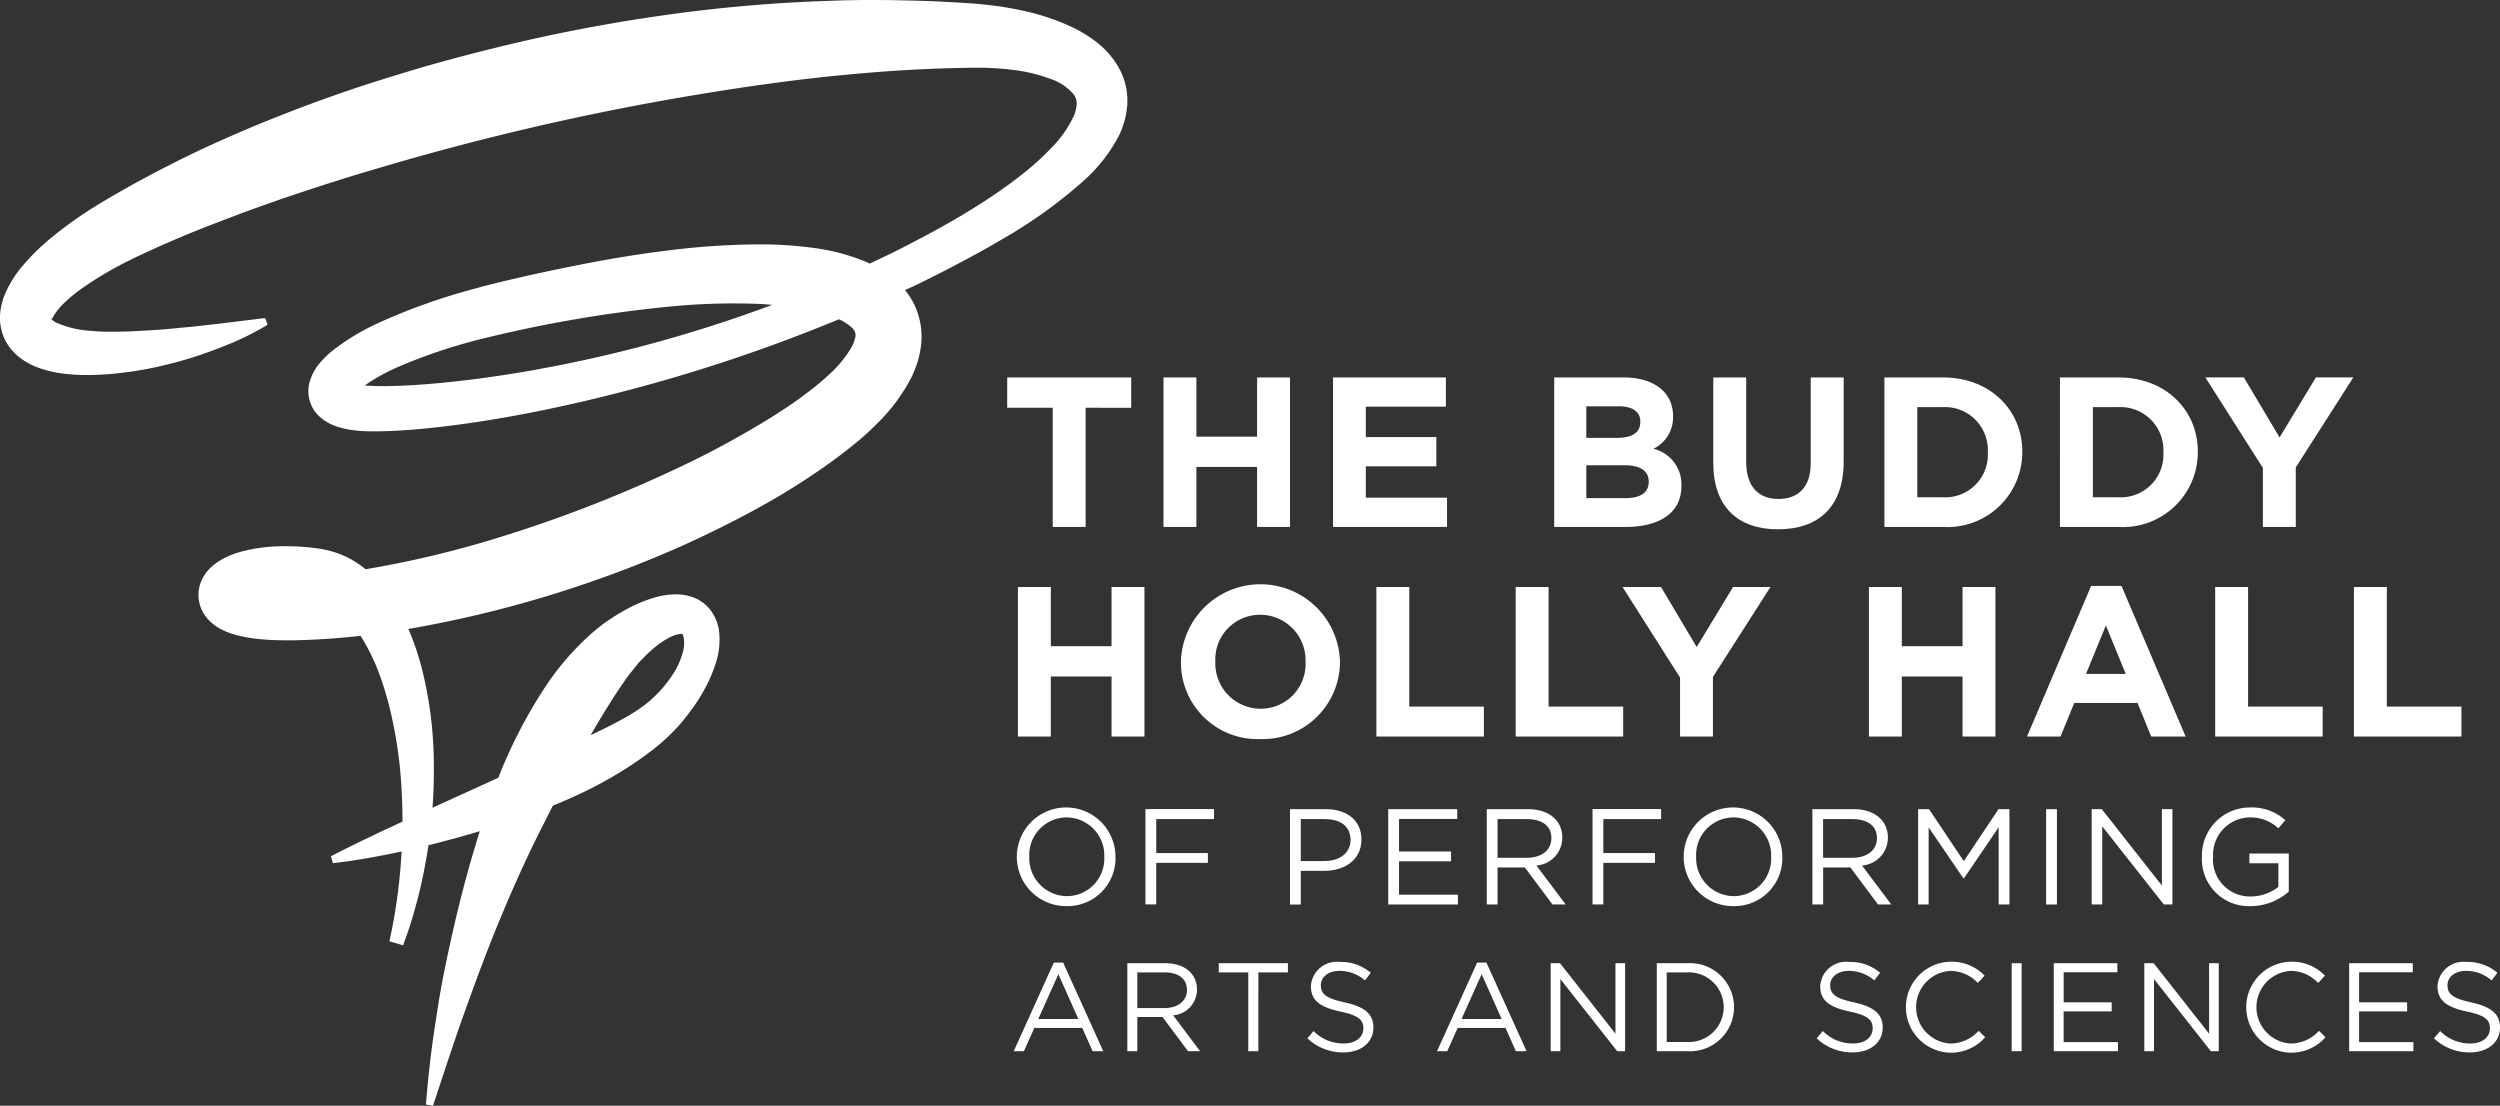 <svg xmlns="http://www.w3.org/2000/svg" width="190" height="84.038" viewBox="0 0 190 84.038">
  <rect x="0" y="0" width="190" height="84.038" fill="#333333" stroke="none"/>
  <g id="Group_2" data-name="Group 2" transform="translate(0 0)">
    <path id="Path_1" data-name="Path 1" d="M85.09,5.264a6.388,6.388,0,0,0-1.655-1.982,9.849,9.849,0,0,0-1.9-1.194A17.224,17.224,0,0,0,77.708.806c-.632-.14-1.264-.25-1.892-.339C75.5.422,75.191.386,74.871.351L73.956.266C72.735.189,71.587.113,70.408.077,68.067,0,65.744-.037,63.455.05A116.459,116.459,0,0,0,50.1,1.209c-4.309.623-8.465,1.439-12.437,2.423q-2.979.73-5.828,1.555c-1.891.57-3.743,1.137-5.542,1.753C22.7,8.177,19.306,9.526,16.14,10.97c-1.586.716-3.1,1.483-4.569,2.251-.726.389-1.491.8-2.161,1.183L8.4,14.984c-.394.228-.707.42-1.059.637a30.317,30.317,0,0,0-3.851,2.789,16.6,16.6,0,0,0-1.7,1.709A8.5,8.5,0,0,0,.368,22.376,4.873,4.873,0,0,0,0,24,3.813,3.813,0,0,0,.42,25.9a3.955,3.955,0,0,0,1.153,1.331,5.273,5.273,0,0,0,1.218.669,8.585,8.585,0,0,0,2.15.51,14.448,14.448,0,0,0,1.884.091c.6-.007,1.157-.04,1.719-.089.531-.045,1.058-.124,1.557-.19a26.818,26.818,0,0,0,2.765-.561c.847-.205,1.616-.439,2.314-.675s1.321-.466,1.872-.692a21.274,21.274,0,0,0,3.285-1.612l-.181-.511-3.544.435-1.909.215-1.094.1c-.38.041-.773.08-1.181.111-.817.064-1.691.115-2.615.154-.466.013-.93.031-1.425.026-.464,0-.964-.021-1.448-.066a7.589,7.589,0,0,1-2.67-.629c-.334-.165-.461-.383-.379-.329.033.02.052.079.066.056s.05-.113.124-.244a4.837,4.837,0,0,1,.843-1.018,12.086,12.086,0,0,1,1.354-1.1A26.656,26.656,0,0,1,9.733,19.84c.308-.154.663-.329.947-.461l1.055-.486c.715-.329,1.377-.606,2.1-.913,1.437-.609,2.945-1.171,4.487-1.761,1.551-.573,3.153-1.137,4.807-1.681s3.349-1.092,5.1-1.6A200.314,200.314,0,0,1,51.108,7.513C55.219,6.8,59.46,6.154,63.813,5.727c2.177-.213,4.38-.384,6.606-.481,1.1-.056,2.252-.071,3.335-.1h.815c.256,0,.522.013.784.024.522.025,1.043.069,1.554.133a12.18,12.18,0,0,1,2.88.675,3.932,3.932,0,0,1,1.82,1.206,1.147,1.147,0,0,1,.222.652,2.5,2.5,0,0,1-.229,1,8.677,8.677,0,0,1-1.693,2.4,20.615,20.615,0,0,1-2.5,2.228c-.905.7-1.863,1.367-2.856,2s-2.013,1.245-3.048,1.813c-1.073.6-2.12,1.144-3.184,1.688-.73.369-1.475.717-2.217,1.068-.119-.056-.239-.113-.357-.164a15.844,15.844,0,0,0-3.984-1.036,30.221,30.221,0,0,0-3.816-.261,57.219,57.219,0,0,0-7.412.494c-2.444.3-4.867.727-7.279,1.216-1.208.242-2.407.5-3.622.775-1.171.271-2.414.564-3.62.9a46.039,46.039,0,0,0-7.22,2.574,17.333,17.333,0,0,0-3.544,2.136,7.2,7.2,0,0,0-.888.861,3.873,3.873,0,0,0-.825,1.486,2.685,2.685,0,0,0-.031,1.322,2.61,2.61,0,0,0,.663,1.212,3.612,3.612,0,0,0,1.529.9,6.661,6.661,0,0,0,1.224.256c.193.023.37.041.573.054.228.014.3.016.523.021.68.014,1.329-.008,1.977-.038,1.291-.064,2.556-.187,3.815-.338,2.516-.3,5-.726,7.469-1.229a124.643,124.643,0,0,0,22.485-6.91l.016.007a3.9,3.9,0,0,1,.9.572.989.989,0,0,1,.317.438.727.727,0,0,1,0,.378,2.721,2.721,0,0,1-.318.8,8.936,8.936,0,0,1-1.651,1.994c-.349.329-.726.645-1.111.958l-.294.232-.3.226c-.219.162-.462.353-.659.487-.79.57-1.711,1.161-2.593,1.7q-1.35.815-2.731,1.57c-1.838,1.012-3.722,1.92-5.607,2.761a101.15,101.15,0,0,1-11.264,4.288,78.008,78.008,0,0,1-10.677,2.588,8.511,8.511,0,0,0-.967-.673,7.284,7.284,0,0,0-1.424-.631c-.13-.038-.249-.076-.39-.113l-.451-.1-.286-.048-.382-.05a17.757,17.757,0,0,0-2.677-.13,12.3,12.3,0,0,0-2.92.418,6.1,6.1,0,0,0-1.73.761,3.861,3.861,0,0,0-.539.429,3.135,3.135,0,0,0-.611.795,2.732,2.732,0,0,0-.316,1.566,2.761,2.761,0,0,0,.618,1.468,3.591,3.591,0,0,0,1.345.993,6.051,6.051,0,0,0,.971.335,10.873,10.873,0,0,0,1.625.282c.511.054,1.006.08,1.5.092l.741.009.35,0,.35-.009c1.583-.039,3.187-.154,4.807-.33a15.589,15.589,0,0,1,1.563,3.282,25.647,25.647,0,0,1,.921,3.423,32.574,32.574,0,0,1,.5,3.251c.148,1.5.2,2.884.2,4.159-.221.1-.444.209-.654.307-.6.276-1.158.537-1.656.781-2,.951-3.13,1.55-3.13,1.549l.154.519s1.284-.118,3.477-.535c.531-.1,1.115-.213,1.744-.354-.072,1.3-.192,2.434-.317,3.37-.15,1.132-.311,2-.428,2.577s-.186.879-.186.879l1.049.309s.1-.3.307-.874.473-1.443.777-2.59a40.785,40.785,0,0,0,.839-4.145c.049-.013.094-.022.143-.035,1.15-.291,2.414-.624,3.757-1.031-.229.733-.448,1.459-.654,2.168-.609,2.125-1.108,4.147-1.522,6.018s-.762,3.59-1,5.126-.445,2.87-.571,3.977c-.26,2.211-.342,3.479-.342,3.479l.53.1,1.089-3.295c.357-1.044.771-2.312,1.29-3.75s1.1-3.057,1.778-4.8,1.455-3.612,2.328-5.553c.437-.971.9-1.958,1.388-2.955l.757-1.5c.156-.32.323-.64.487-.959q.751-.3,1.515-.647a30.113,30.113,0,0,0,3.055-1.572,26.777,26.777,0,0,0,3.058-2.056,15.354,15.354,0,0,0,1.493-1.328c.123-.128.247-.245.367-.381l.314-.367c.222-.264.419-.522.622-.794a12.868,12.868,0,0,0,1.111-1.722,10.594,10.594,0,0,0,.849-1.98,5.721,5.721,0,0,0,.238-2.448,3.349,3.349,0,0,0-.58-1.471,2.968,2.968,0,0,0-1.426-1.078,3.841,3.841,0,0,0-1.546-.2,5.983,5.983,0,0,0-1.291.215,10.954,10.954,0,0,0-2.125.878c-.323.171-.637.351-.936.54l-.455.3c-.136.093-.252.16-.416.291A15.947,15.947,0,0,0,44.2,48.848a20.785,20.785,0,0,0-2.608,3.129,37.218,37.218,0,0,0-3.562,6.732c-.055.135-.1.27-.155.4q-.679.311-1.336.607l-3.669,1.672c.074-1.015.115-2.1.1-3.253a30.09,30.09,0,0,0-.944-7.465,20.841,20.841,0,0,0-.988-2.868A88.314,88.314,0,0,0,51.99,41.415c2-.911,4-1.9,5.99-3.012,1-.55,1.98-1.146,2.957-1.774.986-.644,1.926-1.276,2.932-2.042.259-.189.45-.351.679-.528l.364-.287.361-.3c.478-.405.95-.833,1.408-1.3A13.8,13.8,0,0,0,69.2,28.811a7.591,7.591,0,0,0,.783-2.437,5.675,5.675,0,0,0-.394-3,5.613,5.613,0,0,0-.807-1.327c.289-.136.583-.264.87-.4,1.121-.549,2.241-1.112,3.3-1.679,1.106-.583,2.187-1.175,3.258-1.813a36.476,36.476,0,0,0,6.163-4.432,12.13,12.13,0,0,0,2.6-3.286,6.3,6.3,0,0,0,.694-2.411,5.1,5.1,0,0,0-.572-2.757M47.49,51.718q.241-.347.5-.664l.474-.594a3.5,3.5,0,0,1,.3-.323l.166-.169.084-.084.021-.02c-.09.07-.014.009-.03.019l.038-.035c.2-.2.4-.376.605-.551a6.4,6.4,0,0,1,1.227-.845,3.157,3.157,0,0,1,.539-.22,1.837,1.837,0,0,1,.318-.049c.05,0,.046-.028.087-.018s.092.1.133.245a2.534,2.534,0,0,1-.08,1.238,5.84,5.84,0,0,1-.615,1.412,10.234,10.234,0,0,1-.96,1.3c-.177.2-.376.4-.564.581l-.309.289c-.088.079-.194.158-.288.239a11.951,11.951,0,0,1-1.3.883c-.953.556-1.951,1.053-2.951,1.524.248-.43.5-.858.757-1.28.594-.99,1.208-1.961,1.851-2.875m-28.446-5.4a.3.3,0,0,1,.063-.047c-.052.049-.071.046-.063.047M40.689,28.106c-2.405.426-4.823.773-7.235,1-1.2.115-2.409.2-3.591.227a20.492,20.492,0,0,1-2.148-.036,14.832,14.832,0,0,1,2.608-1.44,41.582,41.582,0,0,1,6.667-2.195,99.625,99.625,0,0,1,14-2.372,49.935,49.935,0,0,1,6.827-.188c.293.015.578.045.868.068a103.919,103.919,0,0,1-18,4.932" transform="translate(0 0)" fill="#fff"/>
    <path id="Path_2" data-name="Path 2" d="M271.173,220.624a3.749,3.749,0,1,1,3.71-3.758,3.64,3.64,0,0,1-3.71,3.758m0-6.741a2.852,2.852,0,0,0-2.839,2.983,2.885,2.885,0,0,0,2.858,3,2.851,2.851,0,0,0,2.84-2.983,2.887,2.887,0,0,0-2.86-3" transform="translate(-190.107 -151.759)" fill="#fff"/>
    <path id="Path_3" data-name="Path 3" d="M306.168,214.317h-4.392V216.9H305.7v.745h-3.927v3.158h-.818v-7.247h5.21Z" transform="translate(-213.901 -152.067)" fill="#fff"/>
    <path id="Path_4" data-name="Path 4" d="M341.505,218.252h-1.761v2.557h-.817v-7.247h2.714c1.637,0,2.714.87,2.714,2.309,0,1.574-1.3,2.382-2.849,2.382m.074-3.935h-1.834v3.188h1.792c1.2,0,1.99-.641,1.99-1.6,0-1.047-.776-1.585-1.947-1.585" transform="translate(-240.886 -152.067)" fill="#fff"/>
    <path id="Path_5" data-name="Path 5" d="M369.979,214.307h-4.423v2.473h3.956v.746h-3.956v2.537h4.475v.745h-5.295v-7.247h5.243Z" transform="translate(-259.23 -152.067)" fill="#fff"/>
    <path id="Path_6" data-name="Path 6" d="M395.615,220.808l-2.1-2.815H391.44v2.815h-.819v-7.247h3.119c1.6,0,2.621.86,2.621,2.164a2.126,2.126,0,0,1-1.968,2.123l2.227,2.96Zm-1.937-6.491H391.44v2.941h2.227c1.089,0,1.865-.558,1.865-1.5,0-.9-.684-1.439-1.854-1.439" transform="translate(-277.626 -152.067)" fill="#fff"/>
    <path id="Path_7" data-name="Path 7" d="M423.625,214.317h-4.392V216.9h3.925v.745h-3.925v3.158h-.82v-7.247h5.212Z" transform="translate(-297.38 -152.067)" fill="#fff"/>
    <path id="Path_8" data-name="Path 8" d="M446.371,220.624a3.749,3.749,0,1,1,3.71-3.758,3.639,3.639,0,0,1-3.71,3.758m0-6.741a2.852,2.852,0,0,0-2.839,2.983,2.885,2.885,0,0,0,2.86,3,2.851,2.851,0,0,0,2.839-2.983,2.886,2.886,0,0,0-2.86-3" transform="translate(-314.625 -151.759)" fill="#fff"/>
    <path id="Path_9" data-name="Path 9" d="M481.147,220.808l-2.1-2.815h-2.071v2.815h-.819v-7.247h3.119c1.6,0,2.621.86,2.621,2.164a2.126,2.126,0,0,1-1.968,2.123l2.227,2.96Zm-1.937-6.491h-2.238v2.941H479.2c1.087,0,1.865-.558,1.865-1.5,0-.9-.684-1.439-1.854-1.439" transform="translate(-338.416 -152.067)" fill="#fff"/>
    <path id="Path_10" data-name="Path 10" d="M507.427,218.821h-.042l-2.641-3.872v5.859h-.8v-7.247h.828l2.642,3.955,2.641-3.955h.828v7.247h-.818v-5.869Z" transform="translate(-358.167 -152.067)" fill="#fff"/>
    <rect id="Rectangle_1" data-name="Rectangle 1" width="0.819" height="7.247" transform="translate(155.507 61.495)" fill="#fff"/>
    <path id="Path_11" data-name="Path 11" d="M554.546,213.561h.8v7.247h-.653l-4.682-5.942v5.942h-.8v-7.247h.767l4.568,5.808Z" transform="translate(-390.243 -152.067)" fill="#fff"/>
    <path id="Path_12" data-name="Path 12" d="M581.984,220.624a3.558,3.558,0,0,1-3.688-3.738,3.641,3.641,0,0,1,3.636-3.759,3.815,3.815,0,0,1,2.7.965l-.528.619a3.1,3.1,0,0,0-2.207-.828,2.835,2.835,0,0,0-2.755,2.982,2.8,2.8,0,0,0,2.869,3.025,3.421,3.421,0,0,0,2.093-.725v-1.8H581.9v-.735h2.994v2.889a4.4,4.4,0,0,1-2.911,1.108" transform="translate(-410.947 -151.759)" fill="#fff"/>
    <path id="Path_13" data-name="Path 13" d="M273.14,260.8h-.811l-.784-1.766H267.9l-.792,1.766h-.775l3.049-6.732h.708Zm-3.411-5.854-1.53,3.409h3.049Z" transform="translate(-189.291 -180.909)" fill="#fff"/>
    <path id="Path_14" data-name="Path 14" d="M300.811,260.914l-1.941-2.6h-1.912v2.6H296.2v-6.686h2.875c1.474,0,2.418.794,2.418,2a1.959,1.959,0,0,1-1.815,1.958l2.054,2.731Zm-1.788-5.988h-2.065v2.712h2.055c1,0,1.72-.516,1.72-1.384,0-.831-.632-1.328-1.711-1.328" transform="translate(-210.522 -181.024)" fill="#fff"/>
    <path id="Path_15" data-name="Path 15" d="M323.208,260.915h-.764v-5.988H320.2v-.7h5.256v.7h-2.246Z" transform="translate(-227.575 -181.025)" fill="#fff"/>
    <path id="Path_16" data-name="Path 16" d="M346.334,256.974c1.491.325,2.179.87,2.179,1.9,0,1.156-.955,1.9-2.283,1.9a3.922,3.922,0,0,1-2.734-1.071l.468-.553a3.188,3.188,0,0,0,2.294.946c.9,0,1.491-.469,1.491-1.147,0-.63-.336-.984-1.74-1.279-1.539-.334-2.247-.831-2.247-1.94a1.971,1.971,0,0,1,2.2-1.832,3.478,3.478,0,0,1,2.35.823l-.439.581a2.941,2.941,0,0,0-1.93-.726c-.87,0-1.425.477-1.425,1.089,0,.64.344.994,1.816,1.308" transform="translate(-244.134 -180.79)" fill="#fff"/>
    <path id="Path_17" data-name="Path 17" d="M384.352,260.8h-.813l-.783-1.766h-3.642l-.792,1.766h-.774l3.047-6.732h.708Zm-3.413-5.854-1.53,3.409h3.051Z" transform="translate(-268.333 -180.909)" fill="#fff"/>
    <path id="Path_18" data-name="Path 18" d="M412.333,254.229h.734v6.686h-.6l-4.32-5.481v5.481h-.736v-6.686h.708l4.216,5.358Z" transform="translate(-289.559 -181.025)" fill="#fff"/>
    <path id="Path_19" data-name="Path 19" d="M437.611,260.914h-2.322v-6.686h2.322a3.349,3.349,0,1,1,0,6.686m0-5.988h-1.567v5.291h1.567a2.648,2.648,0,1,0,0-5.291" transform="translate(-309.373 -181.024)" fill="#fff"/>
    <path id="Path_20" data-name="Path 20" d="M480.141,256.974c1.491.325,2.18.87,2.18,1.9,0,1.156-.956,1.9-2.284,1.9a3.924,3.924,0,0,1-2.734-1.071l.468-.553a3.192,3.192,0,0,0,2.294.946c.9,0,1.492-.469,1.492-1.147,0-.63-.336-.984-1.741-1.279-1.539-.334-2.245-.831-2.245-1.94a1.969,1.969,0,0,1,2.2-1.832,3.479,3.479,0,0,1,2.352.823l-.44.581a2.938,2.938,0,0,0-1.93-.726c-.869,0-1.424.477-1.424,1.089,0,.64.345.994,1.816,1.308" transform="translate(-339.235 -180.79)" fill="#fff"/>
    <path id="Path_21" data-name="Path 21" d="M504.051,260.748a3.459,3.459,0,0,1,.029-6.915,3.482,3.482,0,0,1,2.61,1.06l-.516.554a2.905,2.905,0,0,0-2.1-.917,2.766,2.766,0,0,0,0,5.521,2.908,2.908,0,0,0,2.16-.966l.5.488a3.479,3.479,0,0,1-2.676,1.175" transform="translate(-355.859 -180.743)" fill="#fff"/>
    <rect id="Rectangle_2" data-name="Rectangle 2" width="0.755" height="6.686" transform="translate(152.889 73.204)" fill="#fff"/>
    <path id="Path_22" data-name="Path 22" d="M544.032,254.917h-4.081V257.2H543.6v.688h-3.651v2.339h4.128v.687H539.2v-6.686h4.836Z" transform="translate(-383.113 -181.024)" fill="#fff"/>
    <path id="Path_23" data-name="Path 23" d="M568.013,254.229h.734v6.686h-.6l-4.32-5.481v5.481h-.736v-6.686h.708l4.216,5.358Z" transform="translate(-400.122 -181.025)" fill="#fff"/>
    <path id="Path_24" data-name="Path 24" d="M593.291,260.748a3.459,3.459,0,0,1,.028-6.915,3.482,3.482,0,0,1,2.611,1.06l-.516.554a2.9,2.9,0,0,0-2.1-.917,2.766,2.766,0,0,0,0,5.521,2.908,2.908,0,0,0,2.16-.966l.5.488a3.479,3.479,0,0,1-2.676,1.175" transform="translate(-419.233 -180.743)" fill="#fff"/>
    <path id="Path_25" data-name="Path 25" d="M621.951,254.917h-4.08V257.2h3.65v.688h-3.65v2.339H622v.687h-4.884v-6.686h4.836Z" transform="translate(-438.58 -181.024)" fill="#fff"/>
    <path id="Path_26" data-name="Path 26" d="M642.326,256.974c1.491.325,2.18.87,2.18,1.9,0,1.156-.957,1.9-2.284,1.9a3.924,3.924,0,0,1-2.734-1.071l.47-.553a3.186,3.186,0,0,0,2.292.946c.9,0,1.491-.469,1.491-1.147,0-.63-.334-.984-1.74-1.279-1.537-.334-2.245-.831-2.245-1.94a1.97,1.97,0,0,1,2.2-1.832,3.482,3.482,0,0,1,2.352.823l-.44.581a2.941,2.941,0,0,0-1.93-.726c-.87,0-1.424.477-1.424,1.089,0,.64.345.994,1.816,1.308" transform="translate(-454.506 -180.79)" fill="#fff"/>
    <path id="Path_27" data-name="Path 27" d="M270.557,101.925v9.057h-2.5v-9.057h-3.46V99.62h9.423v2.306Z" transform="translate(-188.049 -70.935)" fill="#fff"/>
    <path id="Path_28" data-name="Path 28" d="M312.769,110.982v-4.562h-4.614v4.562h-2.5V99.62h2.5v4.5h4.614v-4.5h2.5v11.363Z" transform="translate(-217.23 -70.935)" fill="#fff"/>
    <path id="Path_29" data-name="Path 29" d="M350.21,110.982V99.62h8.577v2.224H352.7v2.306h5.361v2.224H352.7v2.385h6.173v2.224Z" transform="translate(-248.899 -70.935)" fill="#fff"/>
    <path id="Path_30" data-name="Path 30" d="M413.708,110.983H408.3V99.62h5.28c2.324,0,3.753,1.152,3.753,2.938v.032a2.644,2.644,0,0,1-1.494,2.452,2.776,2.776,0,0,1,2.129,2.79v.034c0,2.078-1.691,3.116-4.257,3.116m1.137-8c0-.746-.584-1.168-1.641-1.168h-2.469v2.4h2.306c1.105,0,1.8-.357,1.8-1.2Zm.634,4.546c0-.763-.57-1.234-1.851-1.234h-2.892v2.5h2.973c1.1,0,1.771-.39,1.771-1.236Z" transform="translate(-290.18 -70.935)" fill="#fff"/>
    <path id="Path_31" data-name="Path 31" d="M455.014,111.161c-3.054,0-4.922-1.705-4.922-5.048V99.619h2.5v6.428c0,1.85.926,2.808,2.454,2.808s2.452-.925,2.452-2.728V99.619H460v6.412c0,3.442-1.934,5.13-4.988,5.13" transform="translate(-319.882 -70.934)" fill="#fff"/>
    <path id="Path_32" data-name="Path 32" d="M499.475,110.982H495.04V99.619h4.435c3.574,0,6.044,2.45,6.044,5.648v.032a5.691,5.691,0,0,1-6.044,5.682M502.9,105.3a3.264,3.264,0,0,0-3.428-3.424h-1.934v6.85h1.934a3.239,3.239,0,0,0,3.428-3.392Z" transform="translate(-351.825 -70.934)" fill="#fff"/>
    <path id="Path_33" data-name="Path 33" d="M545.274,110.982h-4.435V99.619h4.435c3.573,0,6.043,2.45,6.043,5.648v.032a5.691,5.691,0,0,1-6.043,5.682M548.7,105.3a3.264,3.264,0,0,0-3.427-3.424H543.34v6.85h1.934a3.239,3.239,0,0,0,3.427-3.392Z" transform="translate(-384.283 -70.934)" fill="#fff"/>
    <path id="Path_34" data-name="Path 34" d="M586.062,106.453v4.529h-2.5V106.5l-4.371-6.882h2.924l2.714,4.561,2.762-4.561h2.842Z" transform="translate(-411.582 -70.934)" fill="#fff"/>
    <path id="Path_35" data-name="Path 35" d="M274.531,166.294v-4.562h-4.614v4.562h-2.5V154.93h2.5v4.5h4.614v-4.5h2.5v11.364Z" transform="translate(-190.054 -110.318)" fill="#fff"/>
    <path id="Path_36" data-name="Path 36" d="M316.248,166.007a5.823,5.823,0,0,1-6.026-5.842v-.034a6.046,6.046,0,0,1,12.087-.032v.032a5.879,5.879,0,0,1-6.061,5.876m3.445-5.876a3.454,3.454,0,0,0-3.445-3.572,3.4,3.4,0,0,0-3.412,3.54v.032a3.453,3.453,0,0,0,3.444,3.571,3.4,3.4,0,0,0,3.413-3.537Z" transform="translate(-220.472 -109.838)" fill="#fff"/>
    <path id="Path_37" data-name="Path 37" d="M361.6,166.294V154.93h2.5v9.091h5.669v2.273Z" transform="translate(-256.995 -110.318)" fill="#fff"/>
    <path id="Path_38" data-name="Path 38" d="M398.2,166.294V154.93h2.5v9.091h5.669v2.273Z" transform="translate(-283.008 -110.318)" fill="#fff"/>
    <path id="Path_39" data-name="Path 39" d="M433.107,161.763v4.53h-2.5v-4.482l-4.369-6.882h2.924l2.712,4.561,2.762-4.561h2.842Z" transform="translate(-302.924 -110.318)" fill="#fff"/>
    <path id="Path_40" data-name="Path 40" d="M498.094,166.294v-4.562h-4.615v4.562h-2.5V154.93h2.5v4.5h4.615v-4.5h2.5v11.364Z" transform="translate(-348.941 -110.318)" fill="#fff"/>
    <path id="Path_41" data-name="Path 41" d="M541.591,166.091l-1.041-2.55h-4.808l-1.041,2.55h-2.549l4.873-11.446h2.308l4.872,11.446Zm-3.445-8.442-1.511,3.686h3.021Z" transform="translate(-378.099 -110.116)" fill="#fff"/>
    <path id="Path_42" data-name="Path 42" d="M581.781,166.294V154.93h2.5v9.091h5.669v2.273Z" transform="translate(-413.428 -110.318)" fill="#fff"/>
    <path id="Path_43" data-name="Path 43" d="M618.381,166.294V154.93h2.5v9.091h5.669v2.273Z" transform="translate(-439.482 -110.318)" fill="#fff"/>
  </g>
</svg>
